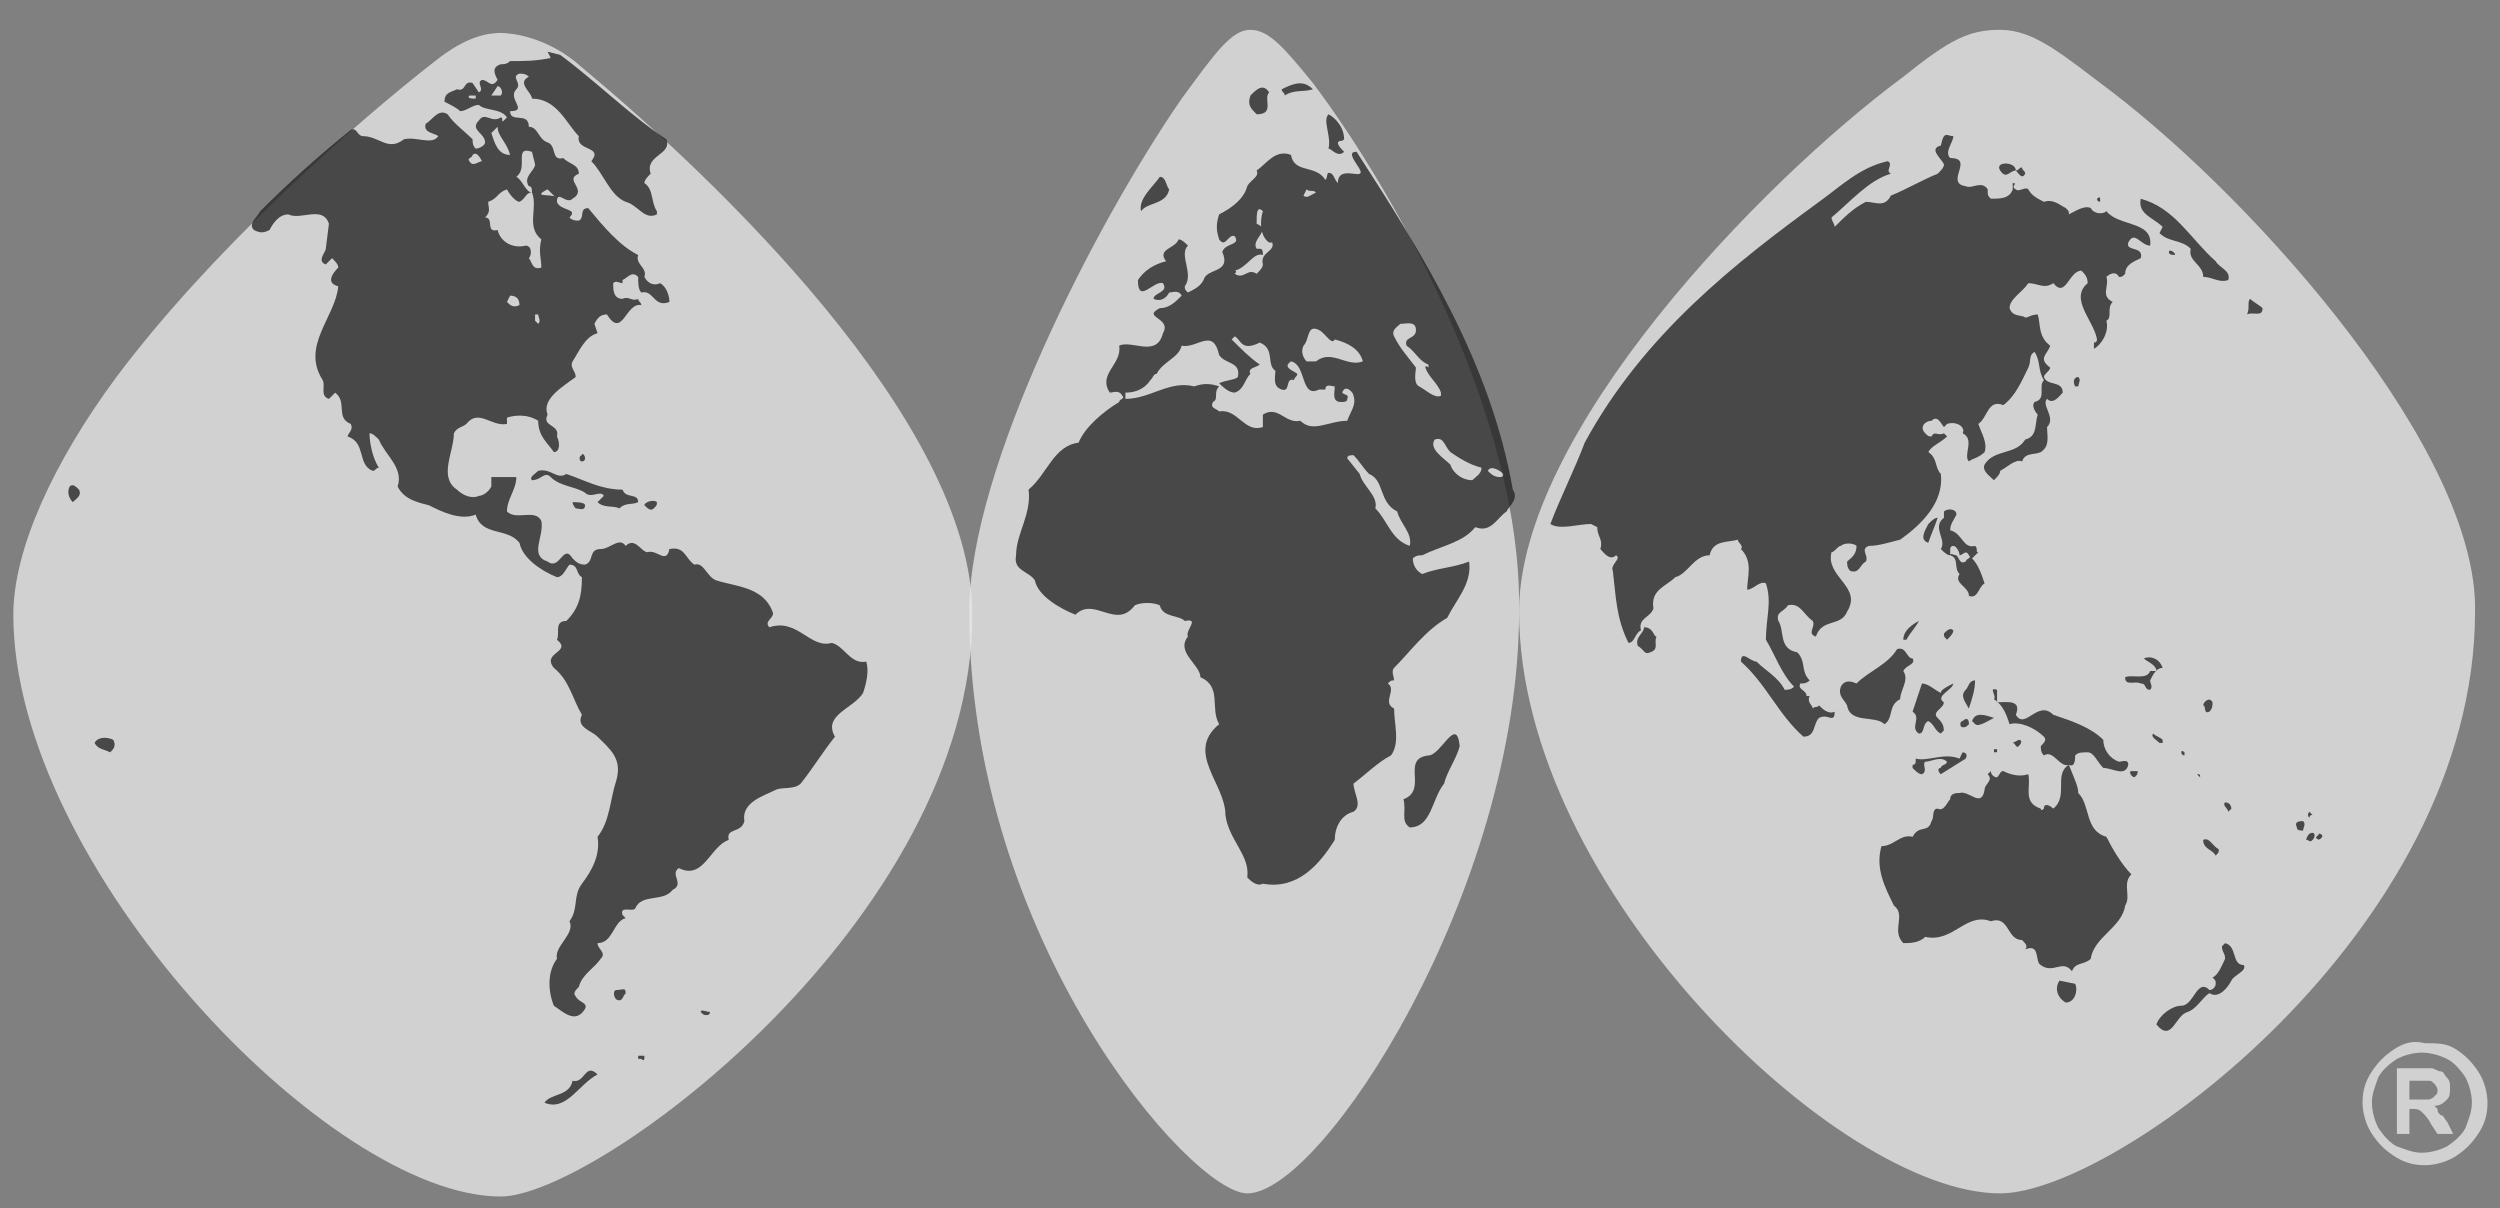 <svg width="60" height="29" viewBox="0 0 60 29" fill="none" xmlns="http://www.w3.org/2000/svg">
<rect x="0" y="0" width="60" height="29" fill="#808080" stroke="none"/>
<g opacity="0.8">
<path opacity="0.8" d="M13.965 1.617C13.14 0.866 12.241 0.791 12.016 0.791C11.716 0.791 11.191 0.866 10.441 1.467C8.417 3.043 5.043 6.046 2.794 9.049C1.294 11.075 0.32 13.177 0.32 14.754C0.32 20.759 7.892 28.716 12.016 28.716C14.34 28.716 23.337 22.035 23.337 14.754C23.337 10.1 17.039 4.169 13.965 1.617Z" fill="white"/>
<path opacity="0.8" d="M31.509 1.992C30.834 1.166 30.459 0.716 30.01 0.716C29.56 0.716 29.185 1.241 28.36 2.367C26.336 5.295 23.262 11.225 23.262 14.678C23.262 22.56 28.585 28.641 29.935 28.641C31.734 28.641 36.458 21.359 36.458 14.678C36.532 9.949 33.383 4.469 31.509 1.992Z" fill="white"/>
<path opacity="0.8" d="M50.703 2.217C49.504 1.316 48.829 0.716 48.004 0.716C47.255 0.716 46.805 0.941 45.68 1.842C42.231 4.394 36.458 10.399 36.458 14.678C36.458 21.284 44.106 28.641 48.004 28.641C50.778 28.641 59.401 22.335 59.401 14.678C59.475 10.85 54.227 4.92 50.703 2.217Z" fill="white"/>
<path opacity="0.8" d="M31.51 2.142C31.285 2.217 31.06 2.142 30.835 2.292C30.835 2.217 30.761 2.217 30.761 2.142C31.06 1.992 31.285 1.917 31.51 2.142Z" fill="#101010"/>
<path opacity="0.8" d="M30.46 2.217C30.31 2.368 30.61 2.743 30.16 2.743C30.01 2.593 29.935 2.518 30.01 2.292C30.16 2.142 30.31 1.992 30.46 2.217Z" fill="#101010"/>
<path opacity="0.8" d="M32.259 3.343C32.184 3.418 32.184 3.343 32.109 3.418C32.109 3.493 32.184 3.568 32.259 3.643C32.109 3.793 31.959 3.568 31.884 3.568C31.959 3.268 31.734 2.893 31.884 2.743C32.034 2.818 32.259 3.043 32.259 3.343Z" fill="#101010"/>
<path opacity="0.8" d="M28.061 4.544C27.986 4.92 27.536 4.845 27.386 5.07C27.311 4.769 27.686 4.469 27.836 4.244C27.986 4.244 27.986 4.469 28.061 4.544Z" fill="#101010"/>
<path opacity="0.8" d="M35.033 17.906C34.958 18.206 34.733 18.506 34.658 18.807C34.358 19.182 34.358 19.858 33.833 19.858C33.608 19.707 33.758 19.482 33.683 19.182C34.283 18.957 33.608 18.206 34.283 18.131C34.583 18.131 34.958 17.155 35.033 17.906Z" fill="#101010"/>
<path opacity="0.8" d="M32.559 3.643C34.208 6.195 35.782 8.748 36.307 11.75C36.457 11.975 36.232 12.126 36.157 12.276C35.932 12.426 35.782 12.801 35.407 12.651C35.108 13.026 34.583 13.101 34.133 13.327C34.058 13.327 33.983 13.327 33.908 13.402C33.908 13.552 33.983 13.702 34.133 13.777C34.508 13.627 34.883 13.627 35.258 13.477C35.333 14.002 34.958 14.378 34.733 14.828C34.208 15.128 33.833 15.654 33.458 16.029C33.383 16.104 33.458 16.254 33.458 16.329C33.383 16.329 33.383 16.329 33.308 16.404C33.533 16.555 33.158 16.855 33.458 17.005C33.458 17.38 33.608 17.831 33.383 18.131C33.083 18.281 32.783 18.581 32.484 18.806C32.484 19.032 32.709 19.332 32.484 19.482C32.184 19.557 32.034 19.857 32.034 20.158C31.659 20.758 31.134 21.359 30.309 21.209C30.159 21.284 30.009 21.134 29.934 21.058C30.009 20.533 29.485 20.158 29.41 19.557C29.41 18.806 28.435 18.056 29.26 17.38C29.035 17.005 29.335 16.479 28.81 16.254C28.81 15.954 28.21 15.654 28.51 15.278C28.435 15.128 28.81 14.828 28.435 14.903C28.285 14.753 27.91 14.828 27.835 14.528C27.685 14.453 27.385 14.453 27.235 14.528C26.786 15.128 26.261 14.303 25.811 14.753C25.436 14.603 24.911 14.303 24.836 13.927C24.686 13.702 24.311 13.702 24.386 13.327C24.386 12.801 24.761 12.351 24.686 11.75C25.136 11.375 25.286 10.699 25.886 10.624C26.036 10.249 26.486 9.874 26.86 9.648C26.86 9.573 27.011 9.573 26.936 9.498C26.86 9.348 26.711 9.423 26.636 9.423C26.336 8.973 26.935 8.748 26.86 8.297C27.16 8.147 27.76 8.597 27.91 7.997C28.135 7.622 27.385 7.622 27.835 7.396C28.06 7.396 28.21 7.246 28.36 7.096C28.285 6.946 28.135 7.021 28.06 7.021C27.985 7.171 27.835 7.246 27.685 7.171C27.685 7.021 28.06 7.021 27.91 6.796C27.685 6.721 27.31 7.321 27.31 6.721C27.46 6.496 27.685 6.345 27.985 6.27C27.76 5.97 28.21 5.97 28.285 5.745C28.36 5.745 28.435 5.82 28.51 5.895C28.285 6.12 28.66 6.571 28.435 6.871C28.435 6.946 28.435 6.946 28.51 7.021C28.66 6.946 28.81 6.871 28.885 6.721C28.96 6.421 29.559 6.571 29.335 6.045C29.41 5.82 29.784 5.895 29.634 5.67C29.485 5.595 29.41 5.97 29.26 5.745C29.185 5.52 29.185 5.37 29.26 5.144C29.56 4.994 29.859 4.769 29.934 4.469C30.009 4.319 30.234 4.244 30.159 4.093C30.384 3.943 30.609 3.568 30.984 3.718C31.059 4.169 31.584 3.943 31.809 4.319C31.884 4.244 31.809 4.093 31.959 4.169C32.034 4.244 32.034 4.319 32.109 4.394C32.109 3.868 32.933 4.469 32.559 3.943C32.409 3.718 32.409 3.643 32.559 3.643ZM31.359 4.544L31.284 4.694C31.359 4.769 31.434 4.694 31.584 4.619C31.509 4.544 31.434 4.619 31.359 4.544ZM30.159 5.37C30.534 5.52 30.009 5.745 30.159 5.97H30.234C30.309 5.97 30.309 6.045 30.309 6.12C30.084 6.045 29.934 6.421 29.634 6.496C29.634 6.496 29.709 6.496 29.634 6.571C29.859 6.721 29.934 6.421 30.159 6.571C30.234 6.496 30.309 6.421 30.309 6.345C30.234 6.045 30.609 6.045 30.534 5.82H30.459C30.234 5.67 30.234 5.295 30.309 5.069C30.159 4.919 30.159 5.144 30.159 5.37ZM33.608 7.772C33.533 7.847 33.383 7.922 33.458 8.072C33.608 8.372 33.758 8.522 33.983 8.823C33.983 8.898 33.908 9.198 34.058 9.273C34.208 9.348 34.433 9.573 34.583 9.498V9.423C34.508 9.198 34.283 9.048 34.208 8.823C34.208 8.823 34.208 8.748 34.283 8.823V8.748C34.058 8.673 33.983 8.447 33.758 8.297C33.683 8.072 33.983 8.147 33.983 7.922C33.983 7.697 33.758 7.772 33.608 7.772ZM31.659 7.922C31.359 7.772 31.434 8.147 31.284 8.297C31.209 8.447 31.284 8.597 31.359 8.673C31.434 8.673 31.509 8.673 31.584 8.673C31.959 8.372 32.334 8.823 32.708 8.673C32.633 8.372 32.334 8.222 32.034 8.147C31.959 8.297 31.809 7.997 31.659 7.922ZM29.634 8.072L29.56 8.147C29.785 8.372 30.009 8.597 30.234 8.748C30.159 8.823 29.934 8.823 30.009 8.973C29.86 9.123 29.859 9.348 29.634 9.423C29.485 9.423 29.335 9.273 29.26 9.198C29.41 9.123 29.634 9.123 29.709 9.048C29.784 8.673 29.41 8.748 29.26 8.522C29.11 7.847 28.735 8.372 28.36 8.297C28.285 8.597 27.91 8.673 27.76 8.973C27.685 8.973 27.685 9.048 27.61 9.123C27.46 9.348 27.235 9.423 27.01 9.423V9.573C27.61 9.573 28.06 9.123 28.66 9.273C28.885 9.198 29.035 9.198 29.26 9.273C29.11 9.423 29.26 9.573 29.11 9.648C29.035 9.799 29.185 9.799 29.26 9.874C29.709 9.799 29.86 10.399 30.309 10.249V9.949C30.684 9.723 30.834 10.174 31.209 10.099C31.509 10.399 31.884 10.099 32.334 10.099C32.409 9.874 32.559 9.723 32.484 9.498C32.484 9.423 32.334 9.273 32.259 9.348C32.109 9.498 32.409 9.423 32.334 9.573C32.334 9.648 32.259 9.648 32.184 9.648C31.959 9.648 32.034 9.423 32.034 9.273C31.959 9.273 31.809 9.198 31.809 9.348C31.734 9.348 31.659 9.348 31.659 9.348C31.209 9.573 31.359 8.748 30.984 8.673C30.759 8.823 31.059 8.898 31.134 8.973C31.134 9.048 31.059 9.048 31.059 9.123C30.834 9.048 30.984 9.423 30.759 9.348C30.534 9.273 30.609 9.048 30.609 8.898C30.384 8.748 30.609 8.372 30.234 8.222C29.784 8.447 29.784 8.147 29.634 8.072ZM34.433 10.549C34.283 10.774 34.658 11 34.808 11.15C34.883 11.375 35.108 11.525 35.333 11.525C35.407 11.45 35.557 11.375 35.557 11.225C35.258 11.15 35.033 11 34.808 10.849C34.658 10.699 34.658 10.474 34.433 10.549ZM32.484 10.925C32.409 10.925 32.334 10.925 32.334 11L32.633 11.375C32.708 11.675 33.083 11.9 33.008 12.201C33.308 12.501 33.383 12.951 33.833 13.101C33.908 12.801 33.608 12.576 33.533 12.276C33.083 12.05 33.233 11.525 32.858 11.375C32.709 11.225 32.634 11.075 32.484 10.925ZM35.707 11.3C35.782 11.375 35.857 11.45 36.007 11.45C36.082 11.45 36.082 11.375 36.082 11.375C36.007 11.3 35.782 11.15 35.707 11.3Z" fill="#101010"/>
<path opacity="0.8" d="M46.955 12.351C46.88 12.501 46.805 12.576 46.805 12.726C47.105 12.802 47.105 13.177 47.405 13.102C47.48 13.177 47.405 13.252 47.48 13.252L47.33 13.402C47.48 13.552 47.555 13.777 47.63 14.003C47.48 14.078 47.48 14.378 47.255 14.303C47.255 14.078 46.88 14.003 47.03 13.777C46.88 13.627 47.03 13.402 46.805 13.327C46.805 13.252 46.88 13.327 46.955 13.327C47.03 13.402 47.03 13.552 47.18 13.477C47.18 13.402 47.33 13.402 47.255 13.327C47.18 13.177 47.105 13.327 47.03 13.327C47.03 13.252 46.955 13.102 46.88 13.102C46.805 13.102 46.805 13.177 46.805 13.177V13.327C46.73 13.327 46.655 13.252 46.58 13.177C46.73 12.952 46.355 12.652 46.655 12.426V12.276C46.73 12.201 46.955 12.201 46.955 12.351Z" fill="#101010"/>
<path opacity="0.8" d="M51.903 16.029C51.753 16.029 51.678 16.179 51.603 16.329C51.603 16.404 51.678 16.48 51.603 16.555C51.453 16.555 51.528 16.404 51.378 16.404C51.228 16.329 51.003 16.48 51.003 16.254C51.153 16.179 51.528 16.329 51.603 16.104C51.678 16.104 51.753 16.104 51.753 16.104C51.753 15.954 51.528 15.879 51.453 15.804C51.603 15.729 51.828 15.804 51.903 16.029Z" fill="#101010"/>
<path opacity="0.8" d="M53.101 16.855C53.101 16.93 53.101 17.005 53.026 17.079C52.876 17.154 52.951 16.93 52.876 16.93C52.876 16.855 53.026 16.705 53.101 16.855Z" fill="#101010"/>
<path opacity="0.8" d="M46.88 3.268C46.88 3.418 46.656 3.643 46.805 3.793C47.405 3.793 46.656 4.394 47.18 4.469C47.33 4.544 47.555 4.319 47.705 4.544C47.705 4.694 47.705 4.694 47.78 4.769C48.005 4.769 48.23 4.769 48.305 4.544V4.394C48.455 4.394 48.23 4.469 48.38 4.544C48.455 4.619 48.605 4.469 48.68 4.544C48.755 4.694 48.905 4.769 49.055 4.844C49.28 4.769 49.43 4.919 49.58 4.994C49.654 5.069 49.654 5.069 49.654 5.144C49.804 5.069 50.029 4.919 50.179 4.994C50.254 5.144 50.479 5.144 50.554 5.069C50.854 5.445 51.679 5.295 51.604 5.895C51.379 5.895 51.229 5.52 51.079 5.82C51.004 6.045 51.454 5.895 51.379 6.195C51.229 6.27 51.004 6.346 51.004 6.571C50.929 6.646 50.929 6.646 50.854 6.646C50.779 6.496 50.629 6.571 50.554 6.646C50.629 6.871 50.404 7.096 50.704 7.246C50.554 7.396 50.704 7.622 50.554 7.697C50.629 7.997 50.404 8.297 50.254 8.372V8.222C50.329 8.222 50.329 8.147 50.329 8.147C50.254 7.697 49.654 7.171 50.104 6.796C50.104 6.646 50.029 6.571 49.954 6.496C49.654 6.496 49.58 7.171 49.28 6.796C49.055 6.946 48.905 6.796 48.68 6.796C48.53 7.021 48.23 7.171 48.23 7.396C48.305 7.622 48.53 7.547 48.605 7.622C48.68 7.622 48.755 7.547 48.905 7.547C48.98 7.772 48.905 8.072 49.205 8.297C49.13 8.522 48.905 8.597 49.205 8.823C49.205 8.898 49.055 8.973 49.055 9.048C49.13 9.273 49.505 9.123 49.505 9.423C49.429 9.498 49.28 9.723 49.13 9.573C48.98 9.723 49.355 10.024 49.13 10.249C49.13 10.474 49.205 10.699 48.98 10.85C48.83 10.925 48.605 10.849 48.53 11.075C48.38 11 48.155 11.225 48.005 11.3C48.005 11.375 47.93 11.45 47.855 11.525C47.78 11.45 47.555 11.3 47.63 11.15C47.855 10.774 48.38 10.925 48.605 10.549C48.905 10.474 48.83 10.174 48.905 9.949C48.83 9.874 48.755 9.723 48.83 9.648C49.13 9.573 48.905 9.273 49.055 9.123C48.905 8.898 48.98 8.673 48.83 8.447C48.68 8.522 48.755 8.673 48.68 8.823C48.53 9.123 48.38 9.498 48.08 9.723C47.705 9.573 47.705 10.024 47.48 10.174C47.555 10.399 47.705 10.624 47.63 10.85C47.48 11 47.33 11 47.255 11.075C47.105 10.925 47.405 10.549 47.105 10.399C47.18 10.249 46.955 10.099 46.73 10.174L46.656 10.249C46.581 10.174 46.506 9.949 46.356 10.099C46.206 10.099 46.056 10.249 46.206 10.399C46.281 10.474 46.281 10.474 46.356 10.474C46.431 10.324 46.505 10.474 46.656 10.399L46.73 10.474C46.581 10.624 46.356 10.699 46.281 10.85C46.505 11 46.431 11.225 46.581 11.375C46.656 12.05 46.131 12.576 45.606 12.951C45.306 13.026 45.081 13.101 44.856 13.101C44.631 13.177 44.856 13.327 44.781 13.477C44.631 13.552 44.631 13.777 44.406 13.702C44.331 13.627 44.331 13.552 44.331 13.477C44.406 13.402 44.556 13.327 44.556 13.101C44.481 13.026 44.256 13.026 44.181 13.101C44.106 13.101 44.031 13.252 43.956 13.252C43.806 13.852 44.706 14.077 44.331 14.678C44.181 15.053 43.731 14.828 43.581 15.278C43.357 15.203 43.581 15.053 43.507 14.903C43.282 14.753 43.207 14.453 42.907 14.528C42.832 14.678 42.607 14.678 42.682 14.903C42.832 15.128 42.682 15.579 43.132 15.654C43.357 15.879 43.207 16.104 43.432 16.329C43.357 16.404 43.282 16.404 43.207 16.404C43.132 16.555 43.357 16.554 43.357 16.705H43.432C43.357 16.855 43.507 16.93 43.507 17.005C43.581 16.93 43.581 17.005 43.657 16.93C43.731 17.005 43.881 17.155 44.031 17.08C44.031 17.155 44.031 17.23 43.956 17.23C43.881 17.23 43.806 17.155 43.657 17.23C43.507 17.38 43.581 17.68 43.282 17.68C42.682 17.155 42.382 16.404 41.782 15.879C41.782 15.579 42.007 15.879 42.157 15.879C42.382 16.104 42.682 16.254 42.832 16.555C42.907 16.555 42.982 16.555 43.057 16.479C42.757 16.179 42.607 15.729 42.382 15.353C42.382 14.828 42.532 14.453 42.382 14.002C42.232 13.927 42.082 14.152 41.932 14.152C41.932 13.852 42.082 13.477 41.782 13.177C41.857 13.101 41.707 13.026 41.707 12.951C41.482 13.026 41.107 12.951 41.032 13.327C40.657 13.327 40.508 13.777 40.208 13.852C39.983 14.077 39.608 14.152 39.683 14.603C39.608 14.828 39.308 14.828 39.383 15.128C39.233 15.203 39.233 15.428 39.083 15.428C38.783 14.828 38.783 14.303 38.708 13.702C38.633 13.552 38.933 13.402 38.783 13.327C38.633 13.477 38.483 13.252 38.408 13.177C38.483 12.951 38.333 12.876 38.333 12.651L38.183 12.576C37.883 12.576 37.434 12.726 37.209 12.576C37.434 11.975 37.809 11.225 38.033 10.624C39.458 7.997 41.707 6.27 43.657 4.844C44.181 4.469 44.631 4.018 45.306 3.868C45.456 3.943 45.231 4.094 45.381 4.169C44.856 4.319 44.406 4.844 43.956 5.22C43.956 5.295 44.031 5.37 44.031 5.445C44.256 5.22 44.481 4.994 44.781 4.844C45.006 4.844 45.231 4.994 45.381 4.694C45.756 4.544 46.131 4.319 46.505 4.169C46.581 4.094 46.656 4.018 46.656 3.943C46.581 3.793 46.281 3.568 46.581 3.493C46.656 3.118 46.73 3.268 46.88 3.268Z" fill="#101010"/>
<path opacity="0.8" d="M48.379 4.093C48.454 4.093 48.454 4.018 48.529 4.018C48.529 4.093 48.604 4.093 48.604 4.168C48.529 4.317 48.454 4.168 48.379 4.093C48.229 4.093 48.154 4.317 48.005 4.093C47.855 3.868 48.379 3.868 48.379 4.093Z" fill="#101010"/>
<path opacity="0.8" d="M50.403 4.769V4.843C50.328 4.843 50.328 4.769 50.328 4.769C50.328 4.769 50.403 4.695 50.403 4.769Z" fill="#101010"/>
<path opacity="0.8" d="M53.178 6.271C53.253 6.421 53.553 6.496 53.478 6.721C53.253 6.796 53.103 6.646 52.878 6.646C52.878 6.346 52.503 6.271 52.578 5.971C52.353 5.745 52.053 5.82 51.828 5.595L51.903 5.445C51.678 5.22 51.303 5.145 51.378 4.77C52.203 4.995 52.578 5.745 53.178 6.271Z" fill="#101010"/>
<path opacity="0.8" d="M52.202 6.118C52.127 6.118 52.053 6.118 52.053 6.045C52.053 5.972 52.202 6.045 52.202 6.118Z" fill="#101010"/>
<path opacity="0.8" d="M54.302 7.397C54.302 7.622 54.078 7.472 53.928 7.547C54.002 7.397 53.927 7.247 54.002 7.172C54.077 7.247 54.227 7.322 54.302 7.397Z" fill="#101010"/>
<path opacity="0.8" d="M49.879 9.048C49.954 9.124 49.879 9.199 49.879 9.274H49.803C49.728 9.124 49.803 9.048 49.879 9.048Z" fill="#101010"/>
<path opacity="0.8" d="M46.504 12.426C46.429 12.652 46.354 12.802 46.279 13.027C46.054 12.952 46.204 12.727 46.279 12.577C46.354 12.502 46.429 12.426 46.504 12.426Z" fill="#101010"/>
<path opacity="0.8" d="M46.054 14.903C45.979 15.054 45.829 15.204 45.754 15.354H45.679C45.679 15.129 45.904 14.979 46.054 14.903Z" fill="#101010"/>
<path opacity="0.8" d="M39.757 15.279C39.682 15.429 39.832 15.579 39.607 15.654C39.457 15.729 39.457 15.579 39.307 15.504C39.232 15.279 39.457 15.204 39.457 15.054C39.682 15.054 39.682 15.279 39.757 15.279Z" fill="#101010"/>
<path opacity="0.8" d="M45.904 15.804C45.979 15.954 45.754 15.954 45.679 16.104C45.829 16.33 45.604 16.555 45.604 16.78C45.304 16.93 45.454 17.23 45.229 17.381C45.004 17.155 44.404 17.381 44.33 16.93C44.255 16.78 44.105 16.705 44.18 16.48C44.255 16.33 44.404 16.33 44.554 16.405C44.854 16.104 45.304 15.954 45.529 15.579C45.754 15.504 45.754 15.804 45.904 15.804Z" fill="#101010"/>
<path opacity="0.8" d="M47.402 16.33C47.402 16.555 47.327 16.78 47.252 17.005C47.177 16.855 47.028 16.705 47.177 16.555C47.252 16.48 47.252 16.33 47.402 16.33Z" fill="#101010"/>
<path opacity="0.8" d="M46.877 16.404C46.877 16.555 46.427 16.705 46.652 16.855C46.652 17.005 46.352 17.08 46.502 17.23C46.577 17.305 46.652 17.38 46.652 17.531L46.577 17.606C46.427 17.531 46.427 17.38 46.277 17.305C46.127 17.38 46.202 17.606 46.052 17.606C45.827 17.456 46.127 17.23 45.902 17.08C45.977 16.855 46.052 16.63 46.127 16.404C46.277 16.404 46.427 16.555 46.577 16.63C46.577 16.555 46.727 16.48 46.877 16.404Z" fill="#101010"/>
<path opacity="0.8" d="M47.93 16.855C48.155 16.855 48.529 16.78 48.38 17.155C48.604 17.531 48.904 16.78 49.279 17.155C49.729 17.306 50.179 17.456 50.479 17.756C50.479 17.981 50.629 18.206 50.854 18.281C50.929 18.281 51.079 18.206 51.079 18.356C51.004 18.657 50.704 18.431 50.479 18.431C50.329 18.281 50.254 18.056 50.104 18.056C49.954 18.056 49.879 18.056 49.804 18.131C49.804 18.206 49.804 18.431 49.654 18.356C49.429 18.431 49.279 17.981 49.054 18.131C48.979 18.056 48.979 17.981 48.979 17.906C49.054 17.831 49.129 17.756 49.054 17.681C48.829 17.456 48.455 17.306 48.23 17.381C48.155 17.155 48.08 16.93 47.855 16.78C47.93 16.705 47.705 16.48 47.93 16.555V16.855Z" fill="#101010"/>
<path opacity="0.8" d="M47.855 17.23C47.705 17.305 47.48 17.455 47.405 17.38L47.33 17.305C47.405 17.08 47.63 17.155 47.855 17.23Z" fill="#101010"/>
<path opacity="0.8" d="M47.255 17.38C47.179 17.454 47.18 17.454 47.104 17.454C47.029 17.454 47.029 17.305 47.104 17.305C47.18 17.23 47.255 17.23 47.255 17.38Z" fill="#101010"/>
<path opacity="0.8" d="M48.453 17.904C48.378 17.977 48.378 17.83 48.303 17.83L48.453 17.756C48.528 17.756 48.528 17.83 48.453 17.904Z" fill="#101010"/>
<path opacity="0.8" d="M51.904 17.756V17.831H51.829C51.753 17.756 51.603 17.681 51.678 17.606C51.753 17.681 51.829 17.681 51.904 17.756Z" fill="#101010"/>
<path opacity="0.8" d="M47.177 18.207L46.577 18.582C46.502 18.507 46.502 18.432 46.577 18.432C46.577 18.357 46.727 18.357 46.727 18.282C46.577 18.132 46.352 18.282 46.202 18.282C46.127 18.357 46.277 18.507 46.127 18.582C46.052 18.582 45.977 18.507 45.902 18.432V18.357C45.977 18.357 45.977 18.282 45.977 18.282V18.207C46.277 18.282 46.652 18.056 47.027 18.207L47.102 18.056C47.102 18.056 47.252 18.056 47.177 18.207Z" fill="#101010"/>
<path opacity="0.8" d="M47.93 17.981H47.855V18.054H47.93V17.981Z" fill="#101010"/>
<path opacity="0.8" d="M52.428 18.13C52.352 18.13 52.352 18.056 52.352 18.056C52.352 17.982 52.428 18.056 52.428 18.056V18.13Z" fill="#101010"/>
<path opacity="0.8" d="M51.304 18.507C51.304 18.58 51.304 18.58 51.229 18.654C51.154 18.654 51.078 18.507 51.153 18.507C51.229 18.507 51.304 18.507 51.304 18.507Z" fill="#101010"/>
<path opacity="0.8" d="M52.803 18.656L52.728 18.582C52.804 18.582 52.803 18.582 52.803 18.656Z" fill="#101010"/>
<path opacity="0.8" d="M49.878 19.032C50.178 19.332 50.028 19.933 50.553 20.083C50.703 20.383 50.928 20.759 51.153 20.984C50.928 21.209 51.153 21.509 51.003 21.735C50.928 22.26 50.253 22.485 50.178 23.011C50.028 23.161 49.803 23.086 49.728 23.311C49.503 23.011 49.278 23.386 48.978 23.161C48.828 23.086 48.978 22.635 48.604 22.785C48.679 22.71 48.604 22.635 48.529 22.56C48.154 22.56 48.229 21.96 47.779 22.11C47.179 21.885 46.879 22.635 46.204 22.485C46.054 22.635 45.83 22.635 45.68 22.635C45.38 22.335 45.755 21.96 45.455 21.735C45.23 21.284 45.005 20.834 45.155 20.308C45.455 20.308 45.605 20.008 45.904 20.083C46.054 19.783 46.279 20.008 46.354 19.708C46.429 19.633 46.354 19.407 46.504 19.407C46.654 19.482 46.729 19.257 46.804 19.182C46.804 19.032 46.954 19.032 47.029 19.032C47.254 18.957 47.554 19.407 47.629 18.957C47.629 18.807 47.854 18.732 47.704 18.581L47.779 18.506C47.779 18.581 47.854 18.657 47.929 18.657C48.004 18.581 48.004 18.506 48.079 18.506C48.229 18.581 48.454 18.657 48.678 18.581C48.754 18.882 48.529 19.257 48.978 19.407C48.978 19.482 49.053 19.407 49.053 19.407C49.053 19.257 49.203 19.332 49.278 19.407C49.653 19.107 49.278 18.581 49.653 18.356C49.803 18.732 49.878 18.882 49.878 19.032Z" fill="#101010"/>
<path opacity="0.8" d="M53.553 19.407L53.478 19.483C53.478 19.407 53.327 19.332 53.402 19.257C53.553 19.257 53.553 19.407 53.553 19.407Z" fill="#101010"/>
<path opacity="0.8" d="M55.5 19.556C55.425 19.556 55.425 19.629 55.425 19.629C55.351 19.556 55.425 19.482 55.425 19.482L55.5 19.556Z" fill="#101010"/>
<path opacity="0.8" d="M55.275 19.707C55.35 19.782 55.275 19.858 55.275 19.933C55.2 19.933 55.125 19.933 55.125 19.858C55.05 19.707 55.2 19.707 55.275 19.707Z" fill="#101010"/>
<path opacity="0.8" d="M55.502 20.158C55.426 20.233 55.426 20.158 55.351 20.158C55.351 20.083 55.426 20.008 55.426 20.008C55.577 19.933 55.577 20.083 55.502 20.158Z" fill="#101010"/>
<path opacity="0.8" d="M55.65 20.154C55.501 20.081 55.65 20.081 55.65 20.008C55.725 20.008 55.8 20.081 55.65 20.154Z" fill="#101010"/>
<path opacity="0.8" d="M53.251 20.383C53.251 20.459 53.251 20.459 53.176 20.534C53.101 20.383 52.876 20.383 52.876 20.158C53.026 20.083 53.101 20.308 53.251 20.383Z" fill="#101010"/>
<path opacity="0.8" d="M53.852 23.161C53.927 23.311 53.627 23.386 53.552 23.536C53.477 23.686 53.252 23.986 53.028 23.836C52.877 23.912 52.728 24.212 52.503 24.287C52.203 24.362 52.128 25.037 51.753 24.587C51.828 24.362 52.128 24.137 52.353 24.137C52.653 24.137 52.728 23.461 53.028 23.761C53.102 23.761 53.177 23.686 53.177 23.611C53.177 23.536 53.178 23.536 53.102 23.461C53.252 23.386 53.327 23.161 53.402 23.011C53.402 22.861 53.327 22.861 53.327 22.71L53.402 22.636C53.702 22.71 53.552 23.161 53.852 23.161Z" fill="#101010"/>
<path opacity="0.8" d="M49.803 23.611C49.878 23.761 49.803 24.061 49.578 24.061C49.428 23.986 49.279 23.761 49.428 23.535L49.803 23.611Z" fill="#101010"/>
<path opacity="0.8" d="M46.88 15.129C46.88 15.204 46.804 15.279 46.729 15.354C46.654 15.279 46.654 15.279 46.654 15.204C46.729 15.129 46.804 15.053 46.88 15.129Z" fill="#101010"/>
<path opacity="0.8" d="M46.281 16.781C46.205 16.703 46.281 16.781 46.281 16.781V16.781Z" fill="#101010"/>
<path opacity="0.8" d="M13.442 1.316C14.266 1.917 15.091 2.743 15.991 3.343C16.141 3.718 15.466 3.718 15.616 4.169C15.541 4.244 15.466 4.319 15.466 4.394C15.691 4.544 15.616 4.844 15.766 5.07V5.145C15.466 5.295 15.316 4.92 15.016 4.844C14.641 4.694 14.491 4.169 14.191 3.869C14.491 3.493 13.816 3.643 13.892 3.268C13.592 2.968 13.367 2.367 12.767 2.367C12.767 2.217 12.392 1.992 12.692 1.842C12.617 1.767 12.542 1.767 12.467 1.767C12.242 1.842 12.542 1.992 12.392 2.142C12.167 2.367 12.692 2.668 12.242 2.668C12.242 2.968 12.692 2.668 12.692 3.043C12.917 3.043 12.917 3.343 13.142 3.418C13.367 3.493 13.217 3.869 13.517 3.794C13.667 3.944 13.892 3.944 13.892 4.169C13.517 4.319 14.117 4.544 13.742 4.769C13.592 4.92 13.367 4.544 13.367 4.844C13.442 5.07 13.892 4.995 13.667 5.22C13.742 5.295 13.816 5.295 13.892 5.295C14.041 5.22 13.892 4.995 14.117 4.995C14.491 5.445 14.866 5.895 15.316 6.121C15.241 6.346 15.541 6.421 15.466 6.646C15.541 6.796 15.691 6.871 15.841 6.796C15.991 6.871 16.066 7.096 16.066 7.247C15.691 7.397 15.691 6.946 15.391 7.021C15.316 6.946 15.316 6.796 15.316 6.646C15.166 6.496 15.091 6.646 14.941 6.721V6.796C14.866 6.796 14.791 6.721 14.716 6.796C14.716 6.946 14.716 7.172 14.941 7.172C15.091 7.096 15.166 7.247 15.316 7.172C15.316 7.247 15.391 7.247 15.391 7.322C15.016 7.247 14.941 8.147 14.566 7.547C14.416 7.547 14.341 7.622 14.266 7.772L14.341 7.997C14.041 8.072 13.892 8.448 13.742 8.673C13.667 8.823 13.817 8.898 13.817 9.048C13.517 9.273 12.992 9.574 13.142 9.949C12.992 10.249 13.442 10.174 13.367 10.475C13.442 10.625 13.442 10.85 13.292 10.85C13.142 10.625 12.917 10.475 12.917 10.099C12.692 9.949 12.392 9.949 12.167 10.024V10.174C11.792 10.249 11.492 9.799 11.192 10.174C11.117 10.249 10.967 10.249 10.893 10.399C10.893 10.85 10.518 11.45 10.967 11.751C11.117 11.901 11.342 11.976 11.492 11.901C11.567 11.901 11.717 11.826 11.792 11.676V11.45H12.392C12.392 11.751 12.167 11.976 12.167 12.276C12.392 12.501 12.842 12.201 12.992 12.501C13.067 12.877 12.692 13.327 13.142 13.477C13.442 13.702 13.517 13.027 13.742 13.402C13.817 13.477 13.892 13.552 14.041 13.552C14.266 13.477 14.116 13.177 14.416 13.177C14.641 13.177 14.866 12.877 15.016 13.102C15.241 12.877 15.391 13.252 15.541 13.252C15.766 13.177 15.991 13.552 16.066 13.177C16.441 13.102 16.441 13.402 16.666 13.552C16.89 13.477 16.965 13.852 17.19 13.928C17.64 14.078 18.315 14.078 18.54 14.678C18.615 14.828 18.315 14.903 18.465 15.054C19.14 14.828 19.44 15.579 19.965 15.429C20.264 15.504 20.414 15.954 20.789 15.879C20.864 16.105 20.789 16.405 20.714 16.63C20.489 17.005 19.739 17.155 20.039 17.681C19.739 18.056 19.515 18.432 19.215 18.807C19.065 18.957 18.765 18.882 18.615 18.957C18.315 19.107 17.79 19.257 17.865 19.708C17.79 20.008 17.415 19.858 17.49 20.158C17.041 20.308 16.89 21.134 16.291 20.834C16.066 20.984 16.441 21.209 16.141 21.359C15.916 21.66 15.391 21.434 15.241 21.81C15.166 21.885 14.866 21.735 14.941 21.96L15.016 22.035C14.716 22.11 14.716 22.635 14.341 22.635C14.341 22.786 14.566 22.861 14.416 23.011C14.266 23.236 13.966 23.386 13.892 23.686C13.816 23.762 13.742 23.837 13.817 23.912C13.892 24.062 14.116 24.062 14.041 24.212C13.816 24.587 13.517 24.287 13.292 24.137C13.142 23.761 13.142 23.311 13.367 23.011C13.292 22.71 13.816 22.41 13.667 22.11C13.892 21.81 13.742 21.509 13.966 21.209C14.191 20.909 14.416 20.534 14.341 20.083C14.641 19.708 14.641 19.182 14.791 18.732C14.941 18.206 14.641 17.981 14.341 17.681C14.191 17.531 13.817 17.456 13.966 17.155C13.742 16.78 13.667 16.33 13.292 16.029C12.992 15.654 13.742 15.654 13.367 15.354C13.442 15.204 13.292 14.903 13.592 14.903C13.892 14.603 13.966 14.303 13.966 13.852C13.817 13.777 13.892 13.552 13.667 13.552C13.592 13.627 13.517 13.852 13.367 13.852C12.992 13.702 12.542 13.402 12.467 13.027C12.167 12.652 11.567 12.877 11.417 12.351C11.043 12.501 10.593 12.276 10.293 12.126C9.993 12.051 9.693 11.976 9.543 11.676C9.693 11.225 9.243 10.925 9.093 10.55C9.018 10.475 8.943 10.399 8.868 10.399C8.868 10.625 8.943 11 9.093 11.225C9.018 11.225 9.018 11.3 8.943 11.3C8.568 11.15 8.793 10.625 8.343 10.475C8.343 10.399 8.493 10.324 8.418 10.174C8.044 10.024 8.343 9.649 8.044 9.424L7.894 9.574C7.669 9.499 7.819 9.273 7.744 9.123C7.219 8.298 8.044 7.622 8.119 6.871C7.819 6.796 7.969 6.571 8.119 6.421C8.119 6.346 8.044 6.271 7.969 6.196L7.819 6.346C7.594 6.271 7.819 6.046 7.819 5.97L7.894 5.37C7.744 4.92 7.219 5.295 6.919 5.145C6.694 5.145 6.544 5.37 6.469 5.52C6.319 5.595 6.244 5.595 6.094 5.52C5.944 5.37 6.169 5.22 6.244 5.07C6.919 4.394 7.669 3.718 8.418 3.118C8.568 3.043 8.568 3.268 8.718 3.268C9.093 3.268 9.318 3.643 9.693 3.343C9.993 3.268 10.368 3.493 10.518 3.268C10.443 3.193 10.143 3.193 10.218 2.968C10.368 2.893 10.518 2.592 10.743 2.743C10.893 2.968 11.117 3.118 11.342 3.343C11.342 3.418 11.342 3.493 11.417 3.568C11.492 3.568 11.642 3.493 11.642 3.418C11.642 3.193 11.267 3.118 11.492 2.893C11.642 2.667 11.792 2.968 12.017 2.818C12.092 2.818 12.017 2.968 12.092 2.893L12.167 2.818C12.017 2.592 11.642 2.667 11.492 2.517C11.342 2.517 11.192 2.668 11.043 2.668C10.967 2.592 10.818 2.517 10.668 2.442C10.668 2.217 10.818 2.217 10.967 2.142C11.193 2.217 11.117 1.917 11.342 1.992L11.492 2.217C11.642 2.142 11.417 1.992 11.567 1.917C11.717 1.917 11.792 2.142 11.942 1.917C11.867 1.767 11.792 1.617 12.017 1.542C12.092 1.542 12.167 1.541 12.242 1.466C12.617 1.466 12.842 1.466 13.217 1.391L13.142 1.241L13.442 1.316ZM14.041 11C14.041 11.075 13.966 11.075 13.966 11.075C13.892 11.075 13.892 10.925 13.966 10.925C13.966 10.85 14.041 10.925 14.041 11ZM12.917 11.3C12.842 11.375 12.692 11.45 12.767 11.525C12.992 11.525 13.067 11.3 13.217 11.45C13.442 11.676 13.816 11.676 14.041 11.826C14.191 11.976 14.416 11.751 14.491 11.901L14.341 12.051C14.491 12.201 14.716 12.126 14.866 12.201C15.016 12.051 15.166 12.126 15.316 12.051C15.316 11.826 15.016 11.976 14.941 11.751C14.416 11.751 14.041 11.525 13.592 11.375C13.367 11.525 13.217 11.225 12.917 11.3ZM1.671 11.676C1.596 11.826 1.671 11.976 1.746 12.051C1.821 11.976 1.971 11.901 1.896 11.751C1.821 11.676 1.746 11.601 1.671 11.676ZM13.742 12.051C13.742 12.126 13.817 12.201 13.817 12.201C13.892 12.201 14.041 12.276 14.041 12.126C14.041 12.051 13.817 12.051 13.742 12.051ZM15.466 12.126C15.541 12.201 15.616 12.276 15.691 12.201C15.766 12.126 15.766 12.126 15.766 12.051C15.691 11.976 15.466 12.051 15.466 12.126ZM2.27 17.831C2.345 17.981 2.495 17.981 2.645 18.056C2.72 17.981 2.795 17.906 2.72 17.756C2.57 17.681 2.345 17.681 2.27 17.831ZM14.791 23.761C14.716 23.761 14.716 23.912 14.791 23.987C14.941 24.062 14.941 23.912 15.016 23.837C15.016 23.686 14.941 23.761 14.791 23.761ZM16.816 24.287C16.89 24.362 16.89 24.362 16.965 24.362C17.041 24.362 17.04 24.287 17.04 24.287C16.965 24.287 16.816 24.212 16.816 24.287ZM15.466 25.338C15.466 25.413 15.466 25.488 15.391 25.413H15.316V25.338H15.466ZM14.341 25.788C14.041 25.488 14.041 26.014 13.742 25.938C13.667 26.314 13.217 26.239 13.067 26.464C13.592 26.689 13.892 26.014 14.341 25.788ZM12.542 1.692C12.542 1.692 12.467 1.692 12.542 1.692C12.392 1.767 12.392 1.692 12.392 1.617C12.392 1.617 12.467 1.617 12.542 1.692ZM11.942 2.067L11.792 2.292H12.017C12.092 2.217 12.017 2.067 11.942 2.067ZM11.417 2.292H11.267C11.192 2.367 11.342 2.367 11.417 2.367V2.292ZM11.942 3.043L11.792 3.193C11.867 3.418 11.942 3.718 12.242 3.718C12.167 3.418 11.942 3.268 11.942 3.043ZM12.767 3.643C12.317 3.493 12.692 4.019 12.392 4.244C12.542 4.319 12.617 4.619 12.767 4.619C12.767 4.544 12.767 4.469 12.692 4.469C12.542 4.244 12.842 4.094 12.842 3.944L12.767 3.643ZM11.342 3.718C11.342 3.794 11.192 3.794 11.267 3.869C11.342 4.019 11.492 3.869 11.567 3.869C11.492 3.718 11.417 3.643 11.342 3.718ZM10.818 3.794H10.668V3.718C10.668 3.718 10.743 3.794 10.818 3.794ZM12.167 4.544C11.942 4.619 11.942 4.769 11.717 4.844C11.717 4.995 11.792 5.07 11.642 5.22C11.867 5.22 11.642 5.595 11.942 5.52C12.017 5.82 12.317 5.97 12.617 5.895C12.767 5.895 12.767 6.121 12.692 6.196C12.767 6.271 12.767 6.496 12.992 6.421C12.992 6.196 12.917 6.046 12.992 5.745C12.617 5.445 12.917 4.995 12.767 4.619C12.617 4.619 12.617 4.769 12.467 4.844C12.392 4.844 12.242 4.694 12.167 4.544ZM13.142 4.544C12.692 4.769 13.367 4.619 13.367 4.769L13.142 4.544ZM12.242 7.096L12.167 7.247C12.242 7.322 12.317 7.397 12.467 7.322C12.467 7.172 12.392 7.096 12.242 7.096ZM12.842 7.547V7.697L12.917 7.772C12.992 7.697 12.917 7.622 12.917 7.547H12.842Z" fill="#101010"/>
<path opacity="0.8" d="M57.826 25.938H57.976C58.126 25.938 58.201 25.938 58.276 25.938C58.351 25.938 58.351 25.938 58.426 26.013C58.426 26.013 58.501 26.088 58.501 26.163C58.501 26.238 58.501 26.238 58.426 26.314C58.426 26.314 58.351 26.389 58.276 26.389C58.276 26.389 58.126 26.389 57.976 26.389H57.826V25.938ZM57.826 27.214V26.614H57.901C57.976 26.614 58.051 26.614 58.126 26.689C58.201 26.764 58.276 26.839 58.351 26.989L58.501 27.214H58.876L58.726 26.914C58.651 26.839 58.651 26.764 58.576 26.764C58.501 26.689 58.501 26.689 58.501 26.614L58.426 26.539C58.576 26.539 58.651 26.464 58.726 26.389C58.801 26.314 58.801 26.238 58.801 26.088C58.801 26.013 58.801 25.938 58.726 25.863C58.651 25.788 58.651 25.713 58.576 25.713C58.501 25.713 58.426 25.638 58.351 25.638C58.351 25.638 58.126 25.638 57.826 25.638H57.526V27.214H57.826ZM58.726 25.413C58.876 25.488 59.026 25.638 59.175 25.863C59.251 26.013 59.325 26.238 59.325 26.464C59.325 26.689 59.251 26.839 59.175 27.064C59.101 27.215 58.951 27.365 58.726 27.515C58.576 27.59 58.351 27.665 58.126 27.665C57.901 27.665 57.751 27.59 57.526 27.515C57.376 27.44 57.226 27.29 57.076 27.064C57.001 26.914 56.926 26.689 56.926 26.464C56.926 26.238 57.001 26.088 57.076 25.863C57.151 25.713 57.301 25.563 57.526 25.413C57.676 25.338 57.901 25.263 58.126 25.263C58.351 25.263 58.576 25.338 58.726 25.413ZM57.451 25.188C57.226 25.338 57.076 25.488 56.926 25.713C56.776 25.938 56.701 26.163 56.701 26.464C56.701 26.689 56.776 26.989 56.926 27.214C57.076 27.44 57.226 27.59 57.451 27.74C57.676 27.89 57.901 27.965 58.201 27.965C58.426 27.965 58.726 27.89 58.951 27.74C59.176 27.59 59.325 27.44 59.475 27.214C59.625 26.989 59.7 26.764 59.7 26.464C59.7 26.238 59.625 25.938 59.475 25.713C59.325 25.488 59.176 25.338 58.951 25.188C58.726 25.037 58.501 25.037 58.201 25.037C57.901 24.962 57.676 25.037 57.451 25.188Z" fill="white"/>
</g>
</svg>
